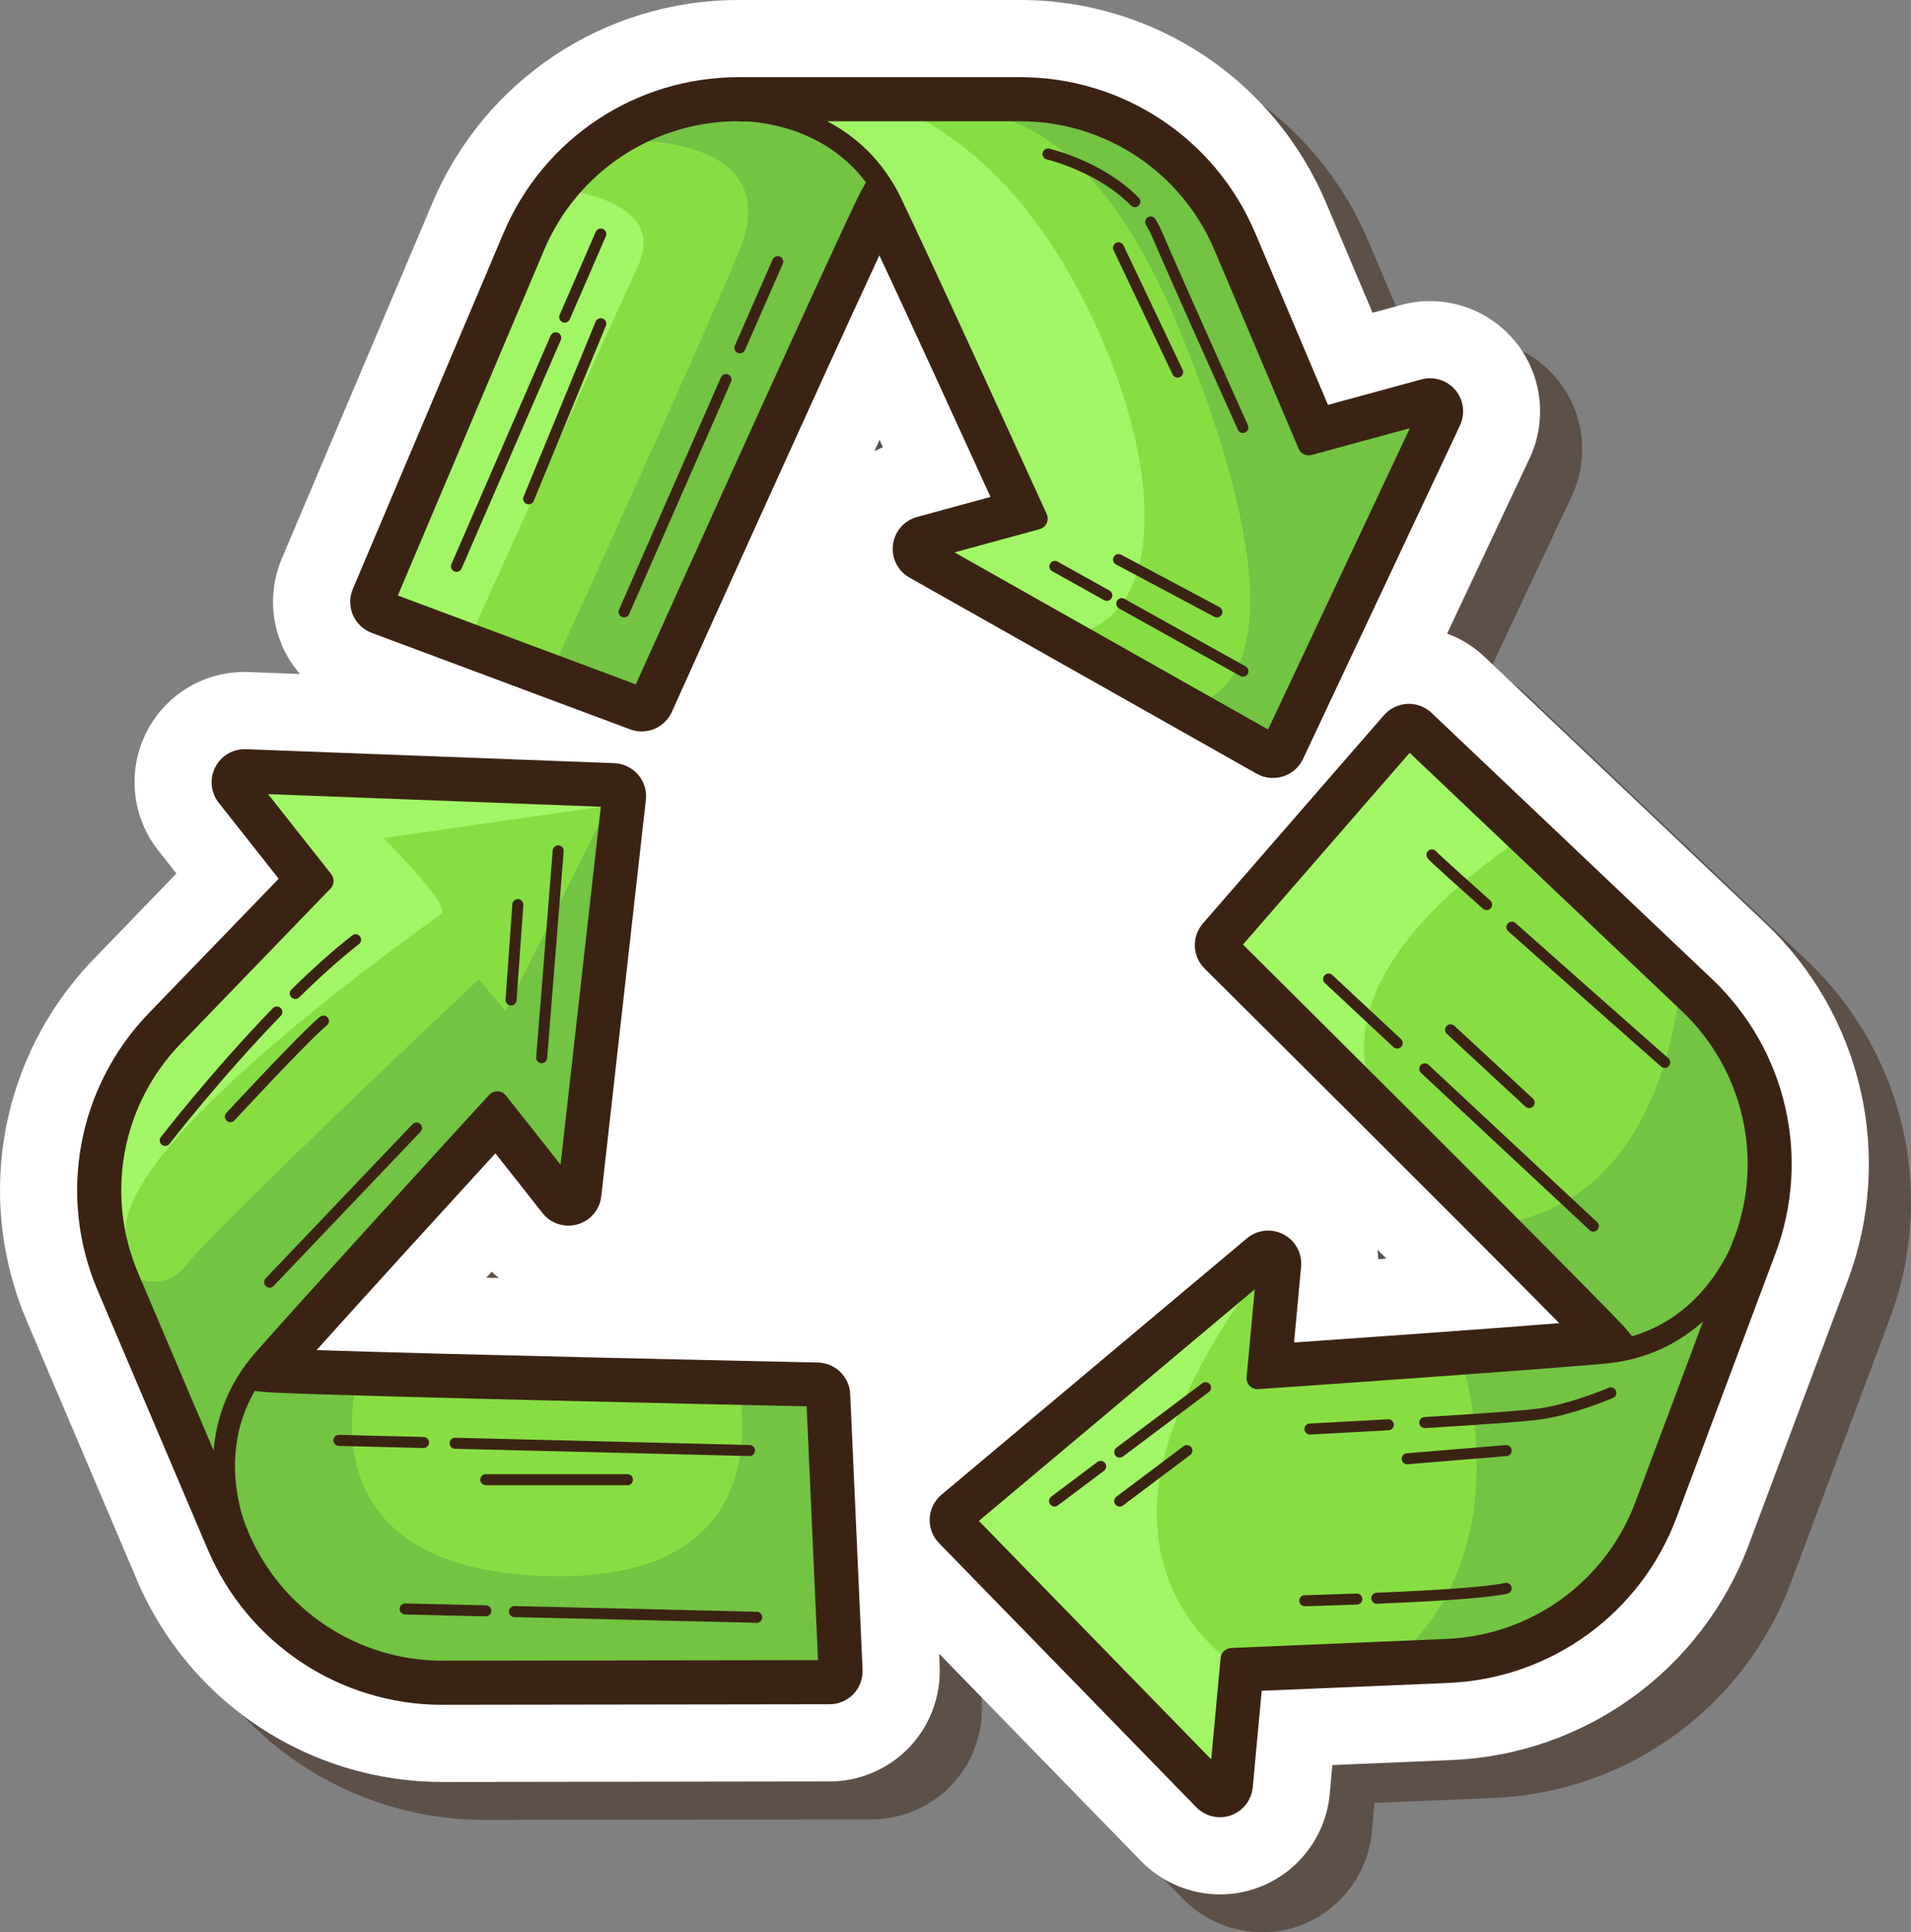 <?xml version="1.0" encoding="UTF-8"?>
<svg xmlns="http://www.w3.org/2000/svg" viewBox="0 0 446.95 451.84">
  <rect x="0" y="0" width="446.95" height="451.84" fill="#808080" stroke="none"/>
  <defs>
    <style>
      .cls-1 {
        fill: #fff;
      }

      .cls-2 {
        fill: #72c442;
      }

      .cls-3 {
        isolation: isolate;
      }

      .cls-4 {
        fill: #87de42;
      }

      .cls-5 {
        fill: #a1f666;
      }

      .cls-6 {
        mix-blend-mode: multiply;
        opacity: .51;
      }

      .cls-6, .cls-7 {
        fill: #3b2314;
      }
    </style>
  </defs>
  <g class="cls-3">
    <g id="Layer_2" data-name="Layer 2">
      <g id="Layer_1-2" data-name="Layer 1">
        <g>
          <path class="cls-6" d="m16.11,317.74c.11.27.25.59.4.94l24.93,58.62c.17.41.31.73.41.96v.03c12.24,28.72,40.3,47.27,71.52,47.27h.12l90.42-.13c6.99,0,13.77-2.91,18.6-7.97,4.83-5.05,7.42-11.96,7.11-18.96l-.13-2.93,47.23,48.48c4.82,4.95,11.55,7.79,18.46,7.79,2.96,0,5.87-.5,8.58-1.47,9.45-3.33,16.15-11.94,17.08-21.92l.63-6.85,27.89-1.17c31.26-1.31,58.55-21.1,69.53-50.42l.02-.06c.11-.29.24-.64.37-1l22.37-59.69c.13-.33.23-.61.29-.78l.04-.1c10.98-29.29,3.41-62.14-19.29-83.67l-65.61-62.24c-2.56-2.43-5.54-4.27-8.77-5.46l19.3-41c4.26-9.06,2.86-19.88-3.58-27.54-4.91-5.85-12.1-9.2-19.74-9.2-2.3,0-4.59.31-6.78.91l-6.64,1.81-10.88-25.71c-12.19-28.79-40.27-47.4-71.53-47.42h-.64c-.2,0-.43,0-.62,0h-64.63c-31.28,0-59.38,18.61-71.58,47.42l-35.26,83.26c-2.73,6.43-2.71,13.81.07,20.26,1.05,2.44,2.48,4.69,4.21,6.67l-12-.46c-.31-.01-.63-.02-.94-.02-9.75,0-18.55,5.39-22.98,14.09-4.54,8.94-3.46,19.79,2.75,27.64l4.26,5.4-19.4,20.07c-21.74,22.5-27.88,55.63-15.64,84.41l.04.1Zm315.91-16.64c.69.7,1.39,1.39,2.08,2.08-.63.05-1.27.09-1.9.14-.03-.74-.09-1.48-.18-2.21Zm-207.16,5.13c.53.52,1.09,1.01,1.66,1.48-.98-.03-1.97-.05-2.94-.07.43-.47.86-.94,1.28-1.41Zm89.48-191.84c.41-.9.81-1.79,1.22-2.68.26.57.53,1.15.79,1.73-.69.29-1.36.6-2.01.95Z"/>
          <g>
            <path class="cls-1" d="m6.26,308.88c.11.27.25.59.4.94l24.93,58.62c.17.41.31.73.41.96v.03c12.24,28.72,40.3,47.27,71.52,47.27h.12l90.42-.13c6.99,0,13.77-2.91,18.6-7.97,4.83-5.05,7.42-11.96,7.11-18.96l-.13-2.93,47.23,48.48c4.82,4.95,11.55,7.79,18.46,7.79,2.96,0,5.87-.5,8.58-1.47,9.45-3.33,16.15-11.94,17.08-21.92l.63-6.85,27.89-1.17c31.26-1.31,58.55-21.1,69.53-50.42l.02-.06c.11-.29.24-.64.37-1l22.37-59.69c.13-.33.23-.61.29-.78l.04-.1c10.98-29.29,3.41-62.14-19.29-83.67l-65.61-62.24c-2.56-2.43-5.54-4.27-8.77-5.46l19.3-41c4.26-9.06,2.86-19.88-3.58-27.54-4.91-5.85-12.1-9.2-19.74-9.2-2.3,0-4.59.31-6.78.91l-6.64,1.81-10.88-25.71C297.96,18.63,269.88.02,238.62,0h-.64c-.2,0-.43,0-.62,0h-64.63C141.44,0,113.35,18.62,101.15,47.42l-35.26,83.26c-2.73,6.43-2.71,13.81.07,20.26,1.05,2.44,2.48,4.69,4.21,6.67l-12-.46c-.31-.01-.63-.02-.94-.02-9.75,0-18.55,5.39-22.98,14.09-4.54,8.94-3.46,19.79,2.75,27.64l4.26,5.4-19.4,20.07C.12,246.86-6.02,279.99,6.22,308.77l.04.1Zm107.47-10.1c.43-.47.86-.94,1.28-1.41.53.52,1.09,1.01,1.66,1.48-.98-.03-1.97-.05-2.94-.07Zm208.62-4.33c-.03-.74-.09-1.48-.18-2.21.69.7,1.39,1.39,2.08,2.08-.63.05-1.27.09-1.9.14Zm-116.64-191.6c.26.57.53,1.15.79,1.73-.69.29-1.36.6-2.01.95.41-.9.81-1.79,1.22-2.68Z"/>
            <path class="cls-7" d="m297.73,181.93c-1.33,0-2.64-.35-3.8-1l-81.21-45.86c-2.74-1.55-4.26-4.56-3.87-7.69.39-3.12,2.6-5.67,5.64-6.5l17.17-4.68c-8.77-19.23-19.09-41.74-25.99-56.49-13.82,29.72-44.63,98.09-48.48,106.63l-.06.14c-1.24,2.77-4.01,4.56-7.05,4.56-.93,0-1.84-.16-2.7-.49l-60.44-22.56c-1.96-.73-3.57-2.26-4.4-4.18-.83-1.93-.84-4.15-.02-6.08l35.26-83.27c9.37-22.12,30.94-36.41,54.96-36.41h64.77c.13,0,.32,0,.49,0,.19,0,.59,0,.59,0,24.03,0,45.6,14.29,54.97,36.41l17.03,40.22,21.85-5.96c.66-.18,1.34-.27,2.03-.27,2.29,0,4.45,1.01,5.92,2.76,1.93,2.3,2.35,5.54,1.08,8.26l-36.72,78.01c-.91,1.94-2.61,3.42-4.65,4.07-.76.24-1.55.36-2.35.36Z"/>
            <path class="cls-7" d="m88.72,143.15l60.44,22.56c.3.11.6.16.9.16.99,0,1.92-.57,2.35-1.52.42-.93,41.96-93.15,52.72-115.66.16-.34.34-.67.51-1.01.17.33.35.66.51,1.01,6.7,14.01,21.22,45.7,32.69,70.88l-23.02,6.28c-1.01.28-1.75,1.13-1.88,2.17s.38,2.05,1.29,2.56l81.21,45.86c.39.22.83.33,1.27.33.26,0,.53-.04.78-.12.68-.22,1.24-.71,1.55-1.36l36.72-78.01c.43-.91.29-1.98-.36-2.75-.65-.77-1.68-1.09-2.65-.83l-26.19,7.14-18.79-44.37c-8.56-20.21-28.27-33.27-50.22-33.27h-.17c-.19,0-.5,0-.91,0h-35.57s-28.41,0-28.41,0c-.24,0-.43,0-.57,0h-.22c-21.95,0-41.66,13.06-50.22,33.27l-35.26,83.27c-.27.65-.27,1.38,0,2.02.28.65.81,1.15,1.47,1.4Z"/>
            <path class="cls-7" d="m285.33,424.94c-2.07,0-4.09-.85-5.54-2.34l-60.17-61.76c-1.49-1.53-2.29-3.64-2.18-5.78.11-2.14,1.11-4.16,2.75-5.53l71.44-59.96c1.39-1.17,3.15-1.81,4.97-1.81,1.25,0,2.49.31,3.59.89,2.78,1.45,4.4,4.42,4.11,7.56l-1.64,17.72c18.53-1.29,44.89-3.16,62.02-4.52-23.77-24.16-80.22-80.21-82.88-82.85l-.07-.07c-2.88-2.86-3.05-7.5-.39-10.56l42.33-48.68c1.38-1.58,3.37-2.55,5.46-2.65.08,0,.24-.01.4-.01,1.96,0,3.84.75,5.29,2.12l65.6,62.23c17.43,16.54,23.24,41.75,14.81,64.25l-.08.2c-.04.1-.11.31-.22.58l-22.45,59.91c-.1.29-.21.57-.29.78l-.07.18c-8.43,22.5-29.39,37.69-53.39,38.7l-43.64,1.83-2.09,22.55c-.28,2.99-2.29,5.58-5.12,6.58-.82.29-1.69.44-2.58.44Z"/>
            <path class="cls-7" d="m329.39,169.74c-.7.03-1.36.35-1.82.88l-42.33,48.69c-.89,1.02-.83,2.56.13,3.52.72.72,72.51,71.98,89.81,89.95.27.28.51.55.76.83-.37.04-.74.09-1.12.13-16.19,1.42-54.48,4.12-77.85,5.74l2.2-23.76c.1-1.04-.44-2.04-1.37-2.52-.93-.49-2.05-.36-2.85.31l-71.44,59.96c-.55.46-.88,1.13-.92,1.84s.23,1.41.73,1.93l60.17,61.76c.49.51,1.16.78,1.85.78.29,0,.58-.05.86-.15.95-.33,1.61-1.19,1.71-2.19l2.5-27.03,48.14-2.02c21.93-.92,41.08-14.8,48.78-35.35l.09-.23c.07-.17.16-.42.28-.74l13.77-36.76,8.7-23.2c.09-.22.15-.4.19-.52l.08-.21c7.7-20.55,2.39-43.59-13.53-58.7l-65.6-62.23c-.51-.48-1.19-.75-1.9-.7Z"/>
            <path class="cls-7" d="m103.52,398.66c-23.98,0-45.54-14.26-54.93-36.34l-.06-.13c-.07-.16-.18-.41-.31-.72l-25-58.81c-.12-.27-.23-.53-.31-.73l-.09-.21c-9.4-22.1-4.69-47.55,12.01-64.83l30.35-31.41-14.03-17.77c-1.86-2.36-2.19-5.61-.82-8.29,1.33-2.61,3.97-4.23,6.9-4.23.09,0,.18,0,.27,0l86.17,3.27c2.14.08,4.17,1.06,5.57,2.69,1.4,1.62,2.06,3.77,1.82,5.9l-10.43,92.68c-.35,3.13-2.53,5.71-5.56,6.57-.68.2-1.4.3-2.12.3-2.38,0-4.59-1.07-6.07-2.94l-11.02-13.97c-12.54,13.72-30.35,33.24-41.82,46.02,32.79,1.09,107.76,2.7,117.13,2.9h.12c4.05.09,7.38,3.33,7.56,7.38l2.89,64.45c.09,2.1-.68,4.17-2.13,5.69-1.45,1.52-3.48,2.39-5.58,2.39l-90.42.13h-.09Z"/>
            <path class="cls-7" d="m27.67,299.96c.07.17.16.4.29.69l16.31,38.36,8.71,20.5c.12.28.21.49.27.63l.07.17c8.58,20.18,28.27,33.2,50.18,33.2h.08l90.42-.13c.7,0,1.37-.29,1.86-.8s.74-1.19.71-1.9l-2.89-64.45c-.06-1.36-1.16-2.43-2.52-2.46-1.02-.02-102.14-2.17-127.07-3.26-.38-.02-.75-.05-1.13-.08.24-.29.47-.58.72-.86,10.75-12.19,36.63-40.54,52.44-57.82l14.78,18.73c.65.82,1.73,1.17,2.73.88,1-.29,1.74-1.15,1.85-2.19l10.43-92.68c.08-.71-.14-1.43-.61-1.97-.47-.54-1.14-.87-1.86-.9l-86.16-3.27c-.99-.04-1.94.51-2.39,1.41-.46.9-.35,1.98.28,2.76l16.82,21.31-33.48,34.65c-15.25,15.78-19.56,39.04-10.97,59.23l.11.25Z"/>
            <g>
              <g>
                <g>
                  <g>
                    <path class="cls-4" d="m238.49,25.78s-24.78-.99-35.68,21.8-52.75,115.71-52.75,115.71l-60.44-22.56,35.26-83.27c8.14-19.22,26.98-31.7,47.85-31.7h65.76Z"/>
                    <g>
                      <path class="cls-2" d="m237.53,25.78h.96s-.35-.01-.96,0Z"/>
                      <path class="cls-2" d="m129.64,155.67l20.43,7.62s41.85-92.92,52.75-115.71c9.63-20.13,30.07-21.71,34.71-21.8h-64.8c-9.41,0-18.4,2.54-26.19,7.09h0s37.82-1.52,26.27,26.05c-9,21.48-33.01,74.42-43.17,96.75Z"/>
                    </g>
                    <path class="cls-5" d="m132.81,44.47c-3.22,3.86-5.9,8.22-7.93,13l-35.26,83.27,20.62,7.69c9.39-20.87,32.08-71.29,38.93-86.13,5.41-11.72-6.53-16.15-16.36-17.84Z"/>
                    <path class="cls-7" d="m150.07,165.87c-.3,0-.6-.05-.9-.16l-60.44-22.56c-.66-.25-1.19-.75-1.47-1.4-.28-.65-.28-1.38,0-2.02l35.26-83.27c8.56-20.21,28.27-33.27,50.22-33.27h64.51c.76-.01,1.23,0,1.36,0,1.4.06,2.5,1.22,2.47,2.63-.03,1.4-1.17,2.53-2.58,2.53h-1.25c-4.84.13-23.26,1.86-32.1,20.34-10.76,22.51-52.3,114.73-52.72,115.66-.43.95-1.36,1.52-2.35,1.52Zm-57.02-26.61l55.66,20.77c6.41-14.21,41.93-92.96,51.78-113.57,4.39-9.18,10.82-14.74,17.15-18.12h-44.91c-19.88,0-37.72,11.82-45.47,30.12l-34.21,80.79Z"/>
                  </g>
                  <g>
                    <g>
                      <path class="cls-4" d="m172.81,25.78h.96c-.61-.01-.96,0-.96,0Z"/>
                      <path class="cls-7" d="m173.77,28.35h-.96c-1.4,0-2.55-1.12-2.57-2.53-.03-1.4,1.08-2.57,2.48-2.63,0,0,.41-.02,1.11,0,1.41.03,2.54,1.19,2.52,2.6-.01,1.41-1.16,2.55-2.58,2.55Z"/>
                    </g>
                    <g>
                      <path class="cls-4" d="m334.45,96.18l-28.36,7.73-19.67-46.44c-8.14-19.22-26.98-31.7-47.85-31.7h-64.8c4.65.1,25.08,1.68,34.71,21.81,7.23,15.11,23.69,51.12,33.97,73.68l-25.94,7.07,81.21,45.86,36.72-78.01Z"/>
                      <path class="cls-2" d="m280.47,164.45l17.26,9.75,36.72-78.01-28.36,7.73-19.67-46.44c-8.14-19.22-26.98-31.7-47.85-31.7h-4.84s-3.29,1.22-3.29,1.22c0,0,24.19-.48,44.5,47.89,18.13,43.17,25.47,81.79,5.53,89.56Z"/>
                      <path class="cls-5" d="m251.82,148.27c24.85-6.58,17.95-51.25-3.01-86.45-12.29-20.65-26.39-30.93-37.28-36.05h-20.23s-1.54,3.62-1.54,3.62c6.75,2.97,14.02,8.37,18.72,18.19,7.23,15.11,23.69,51.12,33.97,73.68l-25.94,7.07,35.31,19.94Z"/>
                      <path class="cls-7" d="m297.73,176.77c-.44,0-.88-.11-1.27-.33l-81.21-45.86c-.91-.51-1.42-1.53-1.29-2.56s.87-1.89,1.88-2.17l23.02-6.28c-11.48-25.18-25.99-56.87-32.69-70.88-9.05-18.91-28.61-20.26-32.44-20.34-1.41-.03-2.54-1.19-2.52-2.6.01-1.41,1.16-2.55,2.58-2.55h64.8s0,0,0,0c21.95,0,41.66,13.06,50.22,33.27l18.79,44.37,26.19-7.14c.97-.27,2,.06,2.65.83.65.77.79,1.85.36,2.75l-36.72,78.01c-.31.65-.87,1.14-1.55,1.36-.26.08-.52.12-.78.12Zm-74.49-47.6l73.34,41.41,33.16-70.45-22.98,6.26c-1.24.34-2.55-.29-3.05-1.48l-19.67-46.44c-7.75-18.3-25.6-30.12-45.47-30.12h-45.1c6.41,3.37,12.95,8.93,17.34,18.12,6.97,14.56,22.33,48.13,33.99,73.73.31.69.31,1.48-.01,2.16-.32.68-.93,1.19-1.66,1.39l-19.89,5.42Z"/>
                    </g>
                  </g>
                </g>
                <g>
                  <g>
                    <path class="cls-4" d="m384.93,352.06s9.62-22.85-7.9-41.06c-17.52-18.21-89.85-89.99-89.85-89.99l42.33-48.69,65.6,62.23c15.14,14.36,20.22,36.39,12.89,55.93l-23.08,61.58Z"/>
                    <path class="cls-2" d="m395.11,234.55l-2.36-2.24c-2.02,15.93-9.87,48.12-40.49,53.6,10.68,10.72,19.86,20,24.76,25.09,9.78,10.17,11.1,21.78,10.36,30.06l1.64.05,18.98-50.63c7.32-19.54,2.25-41.57-12.89-55.93Z"/>
                    <path class="cls-5" d="m329.51,172.32l-42.33,48.69s15.19,15.08,33.34,33.17c-7.84-23.56,16.62-45.36,34.52-57.64l-25.53-24.22Z"/>
                    <path class="cls-7" d="m384.92,354.63c-.32,0-.64-.06-.95-.18-1.3-.52-1.95-1.99-1.46-3.3l.44-1.18c1.58-4.58,6.42-22.43-7.78-37.19-17.3-17.98-89.08-89.24-89.81-89.95-.96-.96-1.02-2.5-.13-3.52l42.33-48.69c.46-.53,1.12-.85,1.82-.88.7-.05,1.39.22,1.9.7l65.6,62.23c15.92,15.11,21.24,38.15,13.53,58.7l-22.64,60.41c-.25.71-.43,1.15-.48,1.27-.41.98-1.37,1.58-2.38,1.58Zm-94.22-133.76c11.06,10.99,72.34,71.88,88.18,88.34,7.05,7.33,10.01,15.3,10.95,22.41l15.76-42.05c6.98-18.61,2.17-39.47-12.25-53.15l-63.65-60.38-38.98,44.83Z"/>
                  </g>
                  <g>
                    <g>
                      <path class="cls-4" d="m407.97,290.55l-.34.9c.23-.57.34-.9.34-.9Z"/>
                      <path class="cls-7" d="m407.63,294.03c-.31,0-.62-.06-.93-.17-1.32-.51-1.98-1.98-1.48-3.31l.34-.9c.49-1.32,1.95-1.99,3.27-1.52,1.32.47,2.03,1.91,1.59,3.24,0,0-.13.38-.39,1.04-.4,1.01-1.37,1.62-2.39,1.62Z"/>
                    </g>
                    <g>
                      <path class="cls-4" d="m285.33,417.21l2.71-29.27,50.39-2.12c20.85-.88,39.15-14.14,46.47-33.68l22.73-60.68c-1.72,4.32-10.37,22.9-32.6,24.86-16.69,1.47-56.18,4.25-80.92,5.96l2.48-26.77-71.44,59.96,60.17,61.76Z"/>
                      <path class="cls-2" d="m375.04,316.31c-7.49.66-19.58,1.58-32.86,2.55,3.56,13.44,8.84,45.57-13.93,67.38l10.18-.43c20.85-.88,39.15-14.14,46.47-33.68l22.73-60.68c-1.72,4.32-10.37,22.9-32.6,24.86Z"/>
                      <path class="cls-5" d="m285.33,417.21l2.63-28.44c-5.46-4.06-18.14-15.79-17.38-36.72.97-26.6,26.01-56.56,26.01-56.56l-71.44,59.96,60.17,61.76Z"/>
                      <path class="cls-7" d="m285.33,419.79c-.68,0-1.35-.27-1.85-.78l-60.17-61.76c-.5-.51-.76-1.21-.73-1.93s.37-1.38.92-1.84l71.44-59.96c.8-.67,1.93-.79,2.85-.31.93.48,1.47,1.48,1.37,2.52l-2.2,23.76c23.37-1.62,61.65-4.32,77.85-5.74,20.89-1.83,29.01-19.68,30.43-23.24.52-1.31,2-1.96,3.32-1.45,1.32.51,1.98,1.98,1.48,3.31l-22.73,60.68c-7.7,20.55-26.85,34.43-48.78,35.35l-48.14,2.02-2.5,27.03c-.09,1-.76,1.86-1.71,2.19-.28.1-.57.15-.86.15Zm-56.39-64.15l54.34,55.77,2.2-23.71c.12-1.28,1.17-2.28,2.46-2.34l50.39-2.12c19.86-.84,37.19-13.4,44.17-32.01l15.82-42.23c-5.4,4.82-12.91,8.99-23.05,9.88-16.95,1.49-58.01,4.37-80.97,5.96-.76.06-1.49-.23-2.02-.77-.53-.54-.79-1.29-.72-2.04l1.9-20.53-64.51,54.14Z"/>
                    </g>
                  </g>
                </g>
                <g>
                  <g>
                    <path class="cls-4" d="m29.98,298.77s8.78,23.19,34.02,24.3c25.24,1.11,127.13,3.27,127.13,3.27l2.89,64.45-90.42.13c-20.87.03-39.73-12.43-47.89-31.63l-25.73-60.52Z"/>
                    <path class="cls-2" d="m191.13,326.34s-7.11-.15-18.04-.39c2.07,15.91-.43,44.46-46.65,42.55-47.37-1.96-45.58-32.99-43.17-44.76-8.12-.24-14.86-.47-19.27-.66-12.21-.54-20.56-6.25-25.94-11.99l-1.03,4.3,18.67,43.92c8.16,19.2,27.02,31.66,47.89,31.63l90.42-.13-2.89-64.45Z"/>
                    <path class="cls-7" d="m103.52,393.5c-21.92,0-41.61-13.02-50.18-33.2l-25.24-59.37c-.31-.69-.48-1.13-.53-1.25-.5-1.31.15-2.78,1.45-3.3,1.3-.52,2.78.09,3.33,1.38l.49,1.16c2.01,4.41,10.81,20.68,31.27,21.58,24.92,1.1,126.05,3.24,127.07,3.26,1.36.03,2.46,1.1,2.52,2.46l2.89,64.45c.03.7-.22,1.39-.71,1.9s-1.16.8-1.86.8l-90.42.13h-.08Zm-63.01-76.55l17.57,41.33c7.77,18.27,25.6,30.06,45.44,30.06h.07l87.73-.13-2.66-59.35c-15.59-.33-101.96-2.21-124.77-3.22-10.16-.45-17.8-4.19-23.38-8.69Z"/>
                  </g>
                  <g>
                    <g>
                      <path class="cls-4" d="m55.68,359.22l-.38-.89c.23.57.38.89.38.89Z"/>
                      <path class="cls-7" d="m55.68,361.79c-.97,0-1.9-.55-2.34-1.48,0,0-.17-.36-.44-1.02-.53-1.31.1-2.8,1.41-3.34,1.31-.54,2.8.07,3.36,1.37l.38.89c.55,1.29-.04,2.78-1.32,3.36-.34.15-.7.23-1.05.23Z"/>
                    </g>
                    <g>
                      <path class="cls-4" d="m57.22,182.92l18.21,23.08-35.05,36.27c-14.5,15.01-18.62,37.23-10.45,56.43l25.36,59.63c-1.73-4.31-8.28-23.74,6.48-40.48,11.08-12.56,37.78-41.8,54.52-60.09l16.66,21.1,10.43-92.68-86.16-3.27Z"/>
                      <path class="cls-5" d="m128.94,185.64l-71.72-2.72,18.21,23.08-35.05,36.27c-13.48,13.95-17.98,34.14-11.98,52.34,1.09-.33,1.56-2.06,1.09-5.73-2.76-21.86,71.3-73.23,73.72-75.19,2.42-1.96-13.59-17.7-13.59-17.7l50.89-7.33-11.57-3.02Z"/>
                      <path class="cls-2" d="m112,228.98s-61.99,58.28-68.76,67.21c-3.31,4.37-8.7,3.95-13.35,2.37.02.04.03.09.05.13l23.37,54.96.48.03c-2.04-7.83-3.62-22.66,7.99-35.83,11.08-12.56,37.78-41.8,54.52-60.09l16.66,21.1,10.43-92.68-25.17,50.26-6.21-7.46Z"/>
                      <path class="cls-7" d="m55.3,360.91c-1,0-1.96-.59-2.37-1.57l-25.36-59.63c-8.59-20.2-4.28-43.45,10.97-59.23l33.48-34.65-16.82-21.31c-.62-.79-.73-1.87-.28-2.76.46-.9,1.41-1.44,2.39-1.41l86.16,3.27c.72.03,1.39.35,1.86.9.47.54.69,1.26.61,1.97l-10.43,92.68c-.12,1.04-.85,1.9-1.85,2.19-1,.29-2.08-.06-2.73-.88l-14.78-18.73c-15.81,17.28-41.69,45.63-52.44,57.82-13.87,15.72-7.45,34.26-6.02,37.81.53,1.31-.1,2.8-1.41,3.34-.32.13-.66.2-.98.2Zm7.41-175.2l14.75,18.69c.8,1.01.73,2.46-.17,3.39l-35.05,36.27c-13.81,14.29-17.71,35.35-9.93,53.64l17.65,41.5c.59-7.21,3.15-15.41,9.89-23.04,11.26-12.77,39.01-43.15,54.55-60.13.51-.56,1.25-.84,1.99-.84.76.03,1.46.39,1.93.98l12.78,16.18,9.42-83.7-77.81-2.95Z"/>
                    </g>
                  </g>
                </g>
              </g>
              <path class="cls-7" d="m132.07,75.45c-.17,0-.34-.03-.51-.11-.65-.28-.95-1.04-.67-1.7l8.44-19.43c.28-.65,1.04-.95,1.7-.67.65.28.95,1.04.67,1.7l-8.44,19.43c-.21.49-.69.78-1.18.78Z"/>
              <path class="cls-7" d="m106.76,133.73c-.17,0-.35-.03-.51-.11-.65-.28-.95-1.04-.67-1.7l23.21-53.45c.28-.65,1.04-.95,1.7-.67.65.28.95,1.04.67,1.7l-23.21,53.45c-.21.49-.69.78-1.18.78Z"/>
              <path class="cls-7" d="m123.64,117.93c-.16,0-.33-.03-.49-.1-.66-.27-.97-1.02-.7-1.68l16.87-40.95c.27-.66,1.03-.97,1.68-.7.66.27.97,1.02.7,1.68l-16.87,40.95c-.2.5-.69.8-1.19.8Z"/>
              <path class="cls-7" d="m173.05,82.63c-.17,0-.35-.03-.52-.11-.65-.29-.95-1.05-.66-1.7l8.85-20.16c.29-.65,1.05-.95,1.7-.66.65.29.95,1.05.66,1.7l-8.85,20.16c-.21.48-.69.77-1.18.77Z"/>
              <path class="cls-7" d="m145.96,144.38c-.17,0-.35-.03-.52-.11-.65-.29-.95-1.05-.66-1.7l23.84-54.34c.29-.65,1.04-.95,1.7-.66.65.29.95,1.05.66,1.7l-23.84,54.34c-.21.48-.69.77-1.18.77Z"/>
              <path class="cls-7" d="m290.71,158.24c-.21,0-.43-.05-.63-.16l-28.35-15.8c-.62-.35-.84-1.13-.5-1.75.35-.62,1.13-.85,1.75-.5l28.35,15.8c.62.35.84,1.13.5,1.75-.24.42-.67.66-1.13.66Z"/>
              <path class="cls-7" d="m258.88,140.51c-.21,0-.43-.05-.63-.16l-12.16-6.78c-.62-.35-.84-1.13-.5-1.75.35-.62,1.13-.85,1.75-.5l12.16,6.78c.62.35.84,1.13.5,1.75-.24.42-.67.66-1.13.66Z"/>
              <path class="cls-7" d="m284.6,144.38c-.2,0-.41-.05-.6-.15l-23-12.25c-.63-.33-.87-1.12-.53-1.74.34-.63,1.12-.86,1.74-.53l23,12.25c.63.33.87,1.12.53,1.74-.23.44-.68.68-1.14.68Z"/>
              <path class="cls-7" d="m290.71,101.27c-.49,0-.96-.28-1.18-.76-.14-.31-14.07-31.24-20.13-45.28-.39-.9-.85-1.79-1.37-2.65-.37-.61-.17-1.4.43-1.77.61-.37,1.4-.17,1.77.43.58.96,1.09,1.95,1.53,2.96,6.05,14.02,19.98,44.93,20.11,45.24.29.65,0,1.41-.65,1.7-.17.08-.35.11-.53.11Z"/>
              <path class="cls-7" d="m265.41,48.44c-.33,0-.67-.13-.92-.39-7.72-7.9-19.55-10.75-19.67-10.78-.69-.16-1.12-.86-.96-1.55.16-.69.85-1.12,1.55-.96.51.12,12.67,3.03,20.93,11.49.5.51.49,1.32-.02,1.82-.25.24-.58.37-.9.37Z"/>
              <path class="cls-7" d="m275.42,88.31c-.48,0-.94-.27-1.16-.74l-13.82-29.07c-.31-.64-.03-1.41.61-1.72.64-.3,1.41-.03,1.72.61l13.82,29.07c.31.64.03,1.41-.61,1.72-.18.08-.37.12-.55.12Z"/>
              <path class="cls-7" d="m126.68,248.62s-.07,0-.1,0c-.71-.06-1.24-.68-1.18-1.39l3.87-48.37c.06-.71.69-1.23,1.39-1.18.71.06,1.24.68,1.18,1.39l-3.87,48.37c-.05.67-.62,1.19-1.28,1.19Z"/>
              <path class="cls-7" d="m119.52,235.12s-.06,0-.09,0c-.71-.05-1.24-.67-1.19-1.38l1.59-22.3c.05-.71.66-1.25,1.38-1.19.71.05,1.24.67,1.19,1.38l-1.59,22.3c-.05.68-.61,1.2-1.28,1.2Z"/>
              <path class="cls-7" d="m69.06,233.6c-.33,0-.67-.13-.92-.39-.5-.51-.49-1.32.02-1.82,5.1-5.02,9.88-9.28,14.21-12.65.56-.44,1.37-.34,1.81.22.44.56.34,1.37-.22,1.81-4.25,3.31-8.95,7.5-13.99,12.46-.25.25-.58.37-.9.37Z"/>
              <path class="cls-7" d="m38.64,267.97c-.28,0-.55-.09-.79-.27-.56-.44-.67-1.24-.23-1.81.12-.15,12.05-15.55,26.21-30.15.5-.51,1.31-.52,1.82-.03s.52,1.31.03,1.82c-14.06,14.49-25.91,29.77-26.02,29.93-.25.33-.64.5-1.02.5Z"/>
              <path class="cls-7" d="m53.88,262.41c-.31,0-.63-.11-.87-.34-.52-.48-.55-1.3-.07-1.82.71-.77,17.53-18.94,21.9-22.48.56-.45,1.37-.36,1.81.19.45.55.36,1.36-.19,1.81-4.23,3.43-21.46,22.04-21.63,22.23-.25.27-.6.41-.95.41Z"/>
              <path class="cls-7" d="m63.07,301.1c-.32,0-.64-.12-.89-.36-.52-.49-.53-1.31-.04-1.82l34.34-36.04c.49-.51,1.31-.53,1.82-.04.52.49.53,1.31.04,1.82l-34.34,36.04c-.25.27-.59.4-.93.4Z"/>
              <path class="cls-7" d="m175.29,340.48h-.03l-68.84-1.7c-.71-.02-1.27-.61-1.26-1.32.02-.71.59-1.3,1.32-1.26l68.84,1.7c.71.02,1.27.61,1.26,1.32-.02.7-.59,1.26-1.29,1.26Z"/>
              <path class="cls-7" d="m99.04,338.6h-.03l-19.76-.49c-.71-.02-1.27-.61-1.26-1.32s.62-1.28,1.32-1.26l19.76.49c.71.02,1.27.61,1.26,1.32-.02.7-.59,1.26-1.29,1.26Z"/>
              <path class="cls-7" d="m146.75,347.3h-33.13c-.71,0-1.29-.58-1.29-1.29s.58-1.29,1.29-1.29h33.13c.71,0,1.29.58,1.29,1.29s-.58,1.29-1.29,1.29Z"/>
              <path class="cls-7" d="m176.98,379.47h-.03l-56.66-1.33c-.71-.02-1.28-.61-1.26-1.32.02-.7.59-1.26,1.29-1.26h.03l56.66,1.33c.71.02,1.28.61,1.26,1.32-.02.7-.59,1.26-1.29,1.26Z"/>
              <path class="cls-7" d="m113.62,377.97h-.03l-18.87-.44c-.71-.02-1.28-.61-1.26-1.32.02-.7.59-1.26,1.29-1.26h.03l18.87.44c.71.02,1.28.61,1.26,1.32-.02.7-.59,1.26-1.29,1.26Z"/>
              <path class="cls-7" d="m261.88,340.85c-.39,0-.78-.18-1.03-.52-.43-.57-.31-1.38.26-1.8l20.08-15.08c.57-.43,1.38-.31,1.8.26.43.57.31,1.38-.26,1.8l-20.08,15.08c-.23.17-.5.26-.77.26Z"/>
              <path class="cls-7" d="m246.64,352.29c-.39,0-.78-.18-1.03-.52-.43-.57-.31-1.38.26-1.8l10.79-8.1c.57-.43,1.38-.31,1.8.26.43.57.31,1.38-.26,1.8l-10.79,8.1c-.23.17-.5.26-.77.26Z"/>
              <path class="cls-7" d="m261.88,352.29c-.39,0-.78-.18-1.03-.51-.43-.57-.31-1.38.26-1.8l15.72-11.81c.57-.43,1.38-.31,1.8.26.43.57.31,1.38-.26,1.8l-15.72,11.81c-.23.17-.5.26-.77.26Z"/>
              <path class="cls-7" d="m333.23,333.94c-.68,0-1.24-.53-1.29-1.21-.04-.71.5-1.32,1.21-1.36,15.08-.92,24.57-1.64,27.44-2.1,7.25-1.17,15.58-4.71,15.66-4.75.65-.28,1.41.02,1.69.68.28.65-.02,1.41-.68,1.69-.35.15-8.7,3.7-16.26,4.93-2.99.48-12.31,1.2-27.69,2.13-.03,0-.05,0-.08,0Z"/>
              <path class="cls-7" d="m306.38,335.45c-.68,0-1.25-.53-1.29-1.22-.04-.71.51-1.32,1.22-1.35,0,0,8.21-.42,18.32-1,.72-.04,1.32.5,1.36,1.21s-.5,1.32-1.21,1.36c-10.11.58-18.33,1-18.33,1-.02,0-.05,0-.07,0Z"/>
              <path class="cls-7" d="m329.11,342.4c-.66,0-1.23-.51-1.28-1.18-.06-.71.47-1.33,1.18-1.39l23.15-1.91c.69-.06,1.33.47,1.39,1.18.06.71-.47,1.33-1.18,1.39l-23.15,1.91s-.07,0-.11,0Z"/>
              <path class="cls-7" d="m322.01,375.03c-.69,0-1.26-.54-1.29-1.24-.03-.71.52-1.31,1.23-1.34,16.03-.66,26.41-1.46,30.02-2.3.69-.16,1.39.27,1.55.96s-.27,1.39-.96,1.55c-4.76,1.11-19.21,1.9-30.5,2.36-.02,0-.04,0-.05,0Z"/>
              <path class="cls-7" d="m305.17,375.6c-.7,0-1.27-.56-1.29-1.26-.02-.71.55-1.3,1.26-1.32.05,0,5.25-.13,12.14-.39.72-.05,1.31.53,1.34,1.24.03.71-.53,1.31-1.24,1.34-6.91.26-12.12.39-12.18.39h-.03Z"/>
              <path class="cls-7" d="m372.65,288c-.32,0-.63-.11-.88-.35l-39.42-36.77c-.52-.49-.55-1.3-.06-1.82.48-.52,1.3-.55,1.82-.06l39.42,36.77c.52.49.55,1.3.06,1.82-.25.27-.6.41-.94.41Z"/>
              <path class="cls-7" d="m326.78,245.2c-.32,0-.63-.11-.88-.35l-16.04-14.97c-.52-.48-.55-1.3-.06-1.82.48-.52,1.3-.55,1.82-.06l16.04,14.97c.52.49.55,1.3.06,1.82-.25.27-.6.41-.94.41Z"/>
              <path class="cls-7" d="m357.65,259.12c-.31,0-.63-.11-.88-.34l-18.38-17.03c-.52-.48-.55-1.3-.07-1.82.48-.52,1.3-.55,1.82-.07l18.38,17.03c.52.48.55,1.3.07,1.82-.25.27-.6.41-.95.41Z"/>
              <path class="cls-7" d="m389.35,249.73c-.3,0-.61-.11-.85-.32-.2-.18-20.17-17.79-35.75-31.64-.53-.47-.58-1.29-.11-1.82.47-.53,1.29-.58,1.82-.11,15.57,13.85,35.54,31.46,35.74,31.63.53.47.58,1.29.11,1.82-.26.29-.61.44-.97.44Z"/>
              <path class="cls-7" d="m347.69,212.82c-.3,0-.61-.11-.86-.33-12.93-11.53-12.98-11.69-13.14-12.17-.22-.68.14-1.4.82-1.63.55-.18,1.14.03,1.46.48.37.39,2.55,2.44,12.58,11.4.53.47.58,1.29.1,1.82-.25.29-.61.43-.96.43Z"/>
            </g>
          </g>
        </g>
      </g>
    </g>
  </g>
</svg>